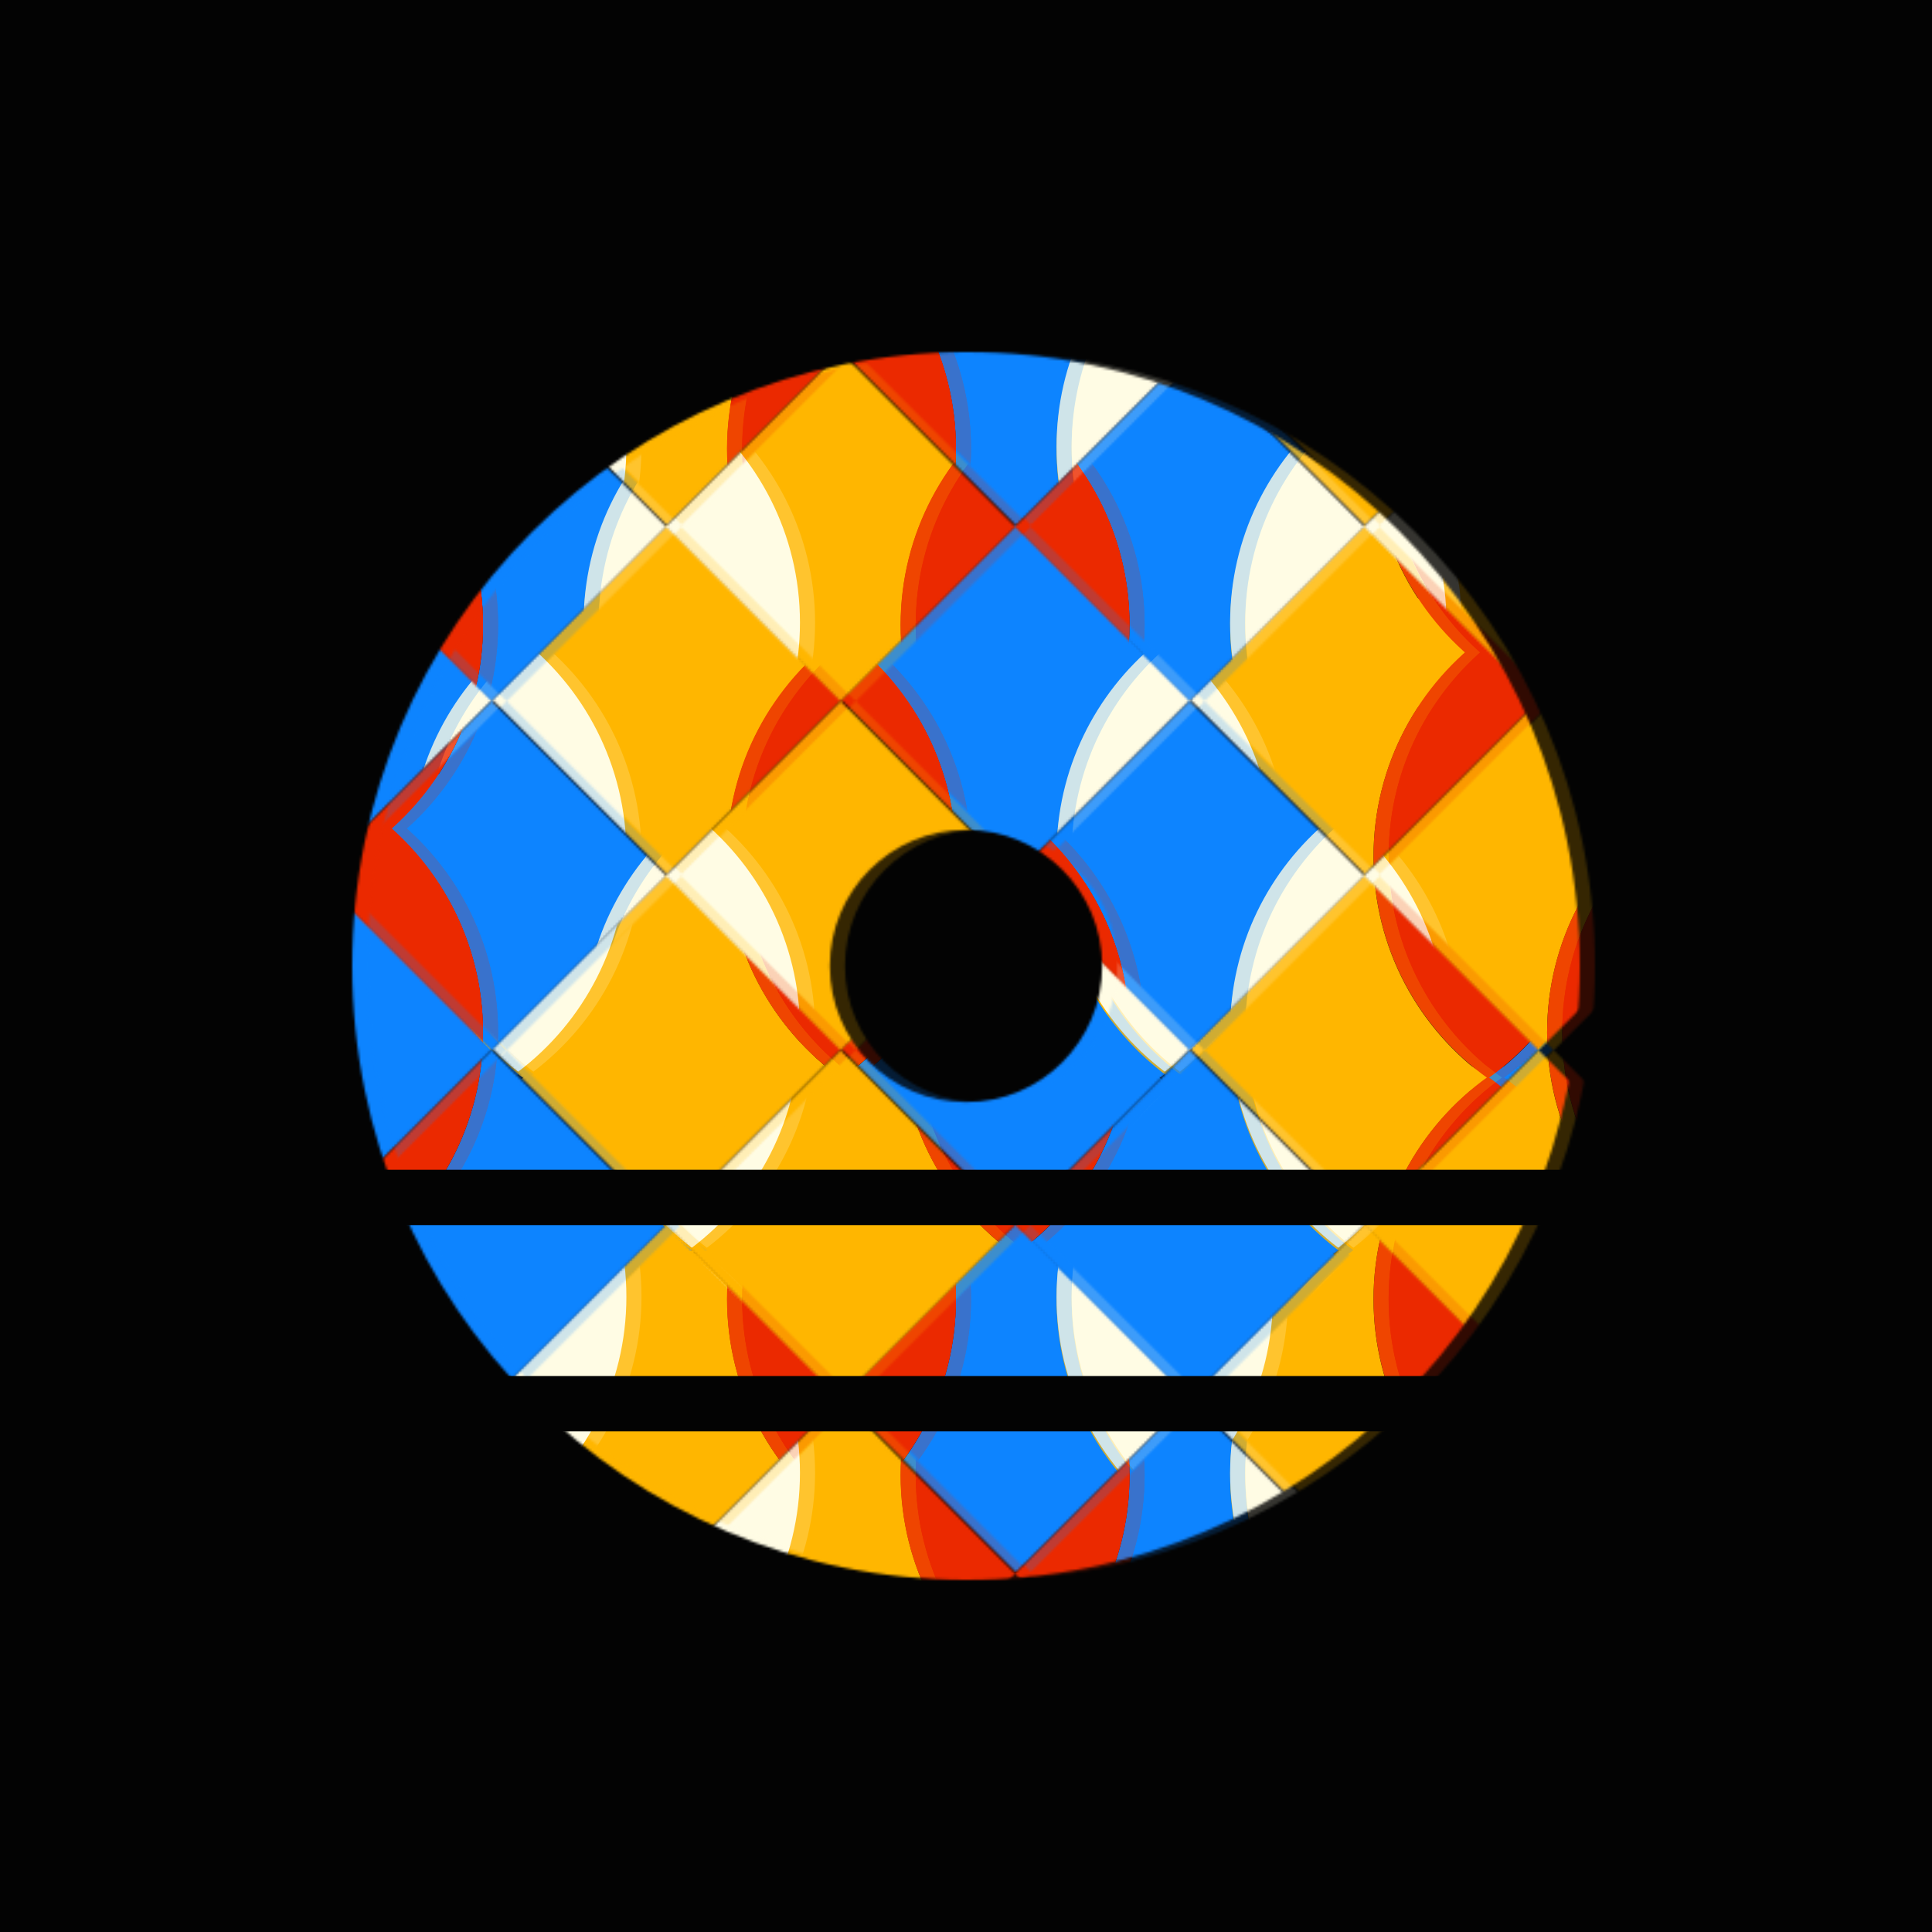<svg width="768" height="768" viewBox="0 0 768 768" fill="none" xmlns="http://www.w3.org/2000/svg">
<rect width="768" height="768" fill="#030303"/>
<mask id="mask0" mask-type="alpha" maskUnits="userSpaceOnUse" x="140" y="140" width="488" height="488">
<path fill-rule="evenodd" clip-rule="evenodd" d="M384 628C518.757 628 628 518.757 628 384C628 249.243 518.757 140 384 140C249.243 140 140 249.243 140 384C140 518.757 249.243 628 384 628ZM384 438.14C413.901 438.14 438.14 413.901 438.14 384C438.14 354.099 413.901 329.86 384 329.86C354.099 329.86 329.86 354.099 329.86 384C329.86 413.901 354.099 438.14 384 438.14Z" fill="#C4C4C4"/>
</mask>
<g mask="url(#mask0)">
<mask id="mask1" mask-type="alpha" maskUnits="userSpaceOnUse" x="57" y="70" width="556" height="555">
<path fill-rule="evenodd" clip-rule="evenodd" d="M126.375 70L57 139.375L126.375 208.75L57 278.125L126.375 347.5L57 416.875L126.375 486.25L57 555.625L126.375 625L195.75 555.625L265.125 625L334.5 555.625L265.125 486.25L334.5 416.875L265.125 347.5L334.5 278.125L265.125 208.75L334.5 139.375L265.125 70L195.75 139.375L265.125 208.75L195.75 278.125L126.375 208.75L195.75 139.375L126.375 70ZM195.75 278.125L265.125 347.5L195.75 416.875L126.375 347.5L195.75 278.125ZM195.75 416.875L265.125 486.25L195.75 555.625L126.375 486.25L195.75 416.875ZM403.875 70L334.5 139.375L403.875 208.75L334.5 278.125L403.875 347.5L334.5 416.875L403.875 486.25L334.5 555.625L403.875 625L473.25 555.625L403.875 486.25L473.25 416.875L403.875 347.5L473.25 278.125L403.875 208.75L473.25 139.375L403.875 70ZM473.25 416.875L542.625 347.5L612 416.875L542.625 486.25L473.25 416.875ZM542.625 486.25L612 555.625L542.625 625L473.25 555.625L542.625 486.25ZM542.625 208.75L612 139.375L542.625 70L473.25 139.375L542.625 208.75ZM542.625 208.75L612 278.125L542.625 347.5L473.25 278.125L542.625 208.75Z" fill="#C4C4C4"/>
</mask>
<g mask="url(#mask1)">
<path fill-rule="evenodd" clip-rule="evenodd" d="M334.5 604.846C362.044 585.169 380 552.932 380 516.5C380 480.068 362.044 447.831 334.5 428.154C352.261 415.466 374.009 408 397.5 408C457.423 408 506 456.577 506 516.5C506 576.423 457.423 625 397.5 625C374.009 625 352.261 617.534 334.5 604.846Z" fill="#0D84FF"/>
<path fill-rule="evenodd" clip-rule="evenodd" d="M334.5 428.846C362.044 409.169 380 376.932 380 340.5C380 304.068 362.044 271.831 334.5 252.154C352.261 239.466 374.009 232 397.5 232C457.423 232 506 280.577 506 340.5C506 400.423 457.423 449 397.5 449C374.009 449 352.261 441.534 334.5 428.846Z" fill="#0D84FF"/>
<path fill-rule="evenodd" clip-rule="evenodd" d="M334.5 266.846C362.044 247.169 380 214.932 380 178.5C380 142.068 362.044 109.831 334.5 90.154C352.261 77.466 374.009 70 397.5 70C457.423 70 506 118.577 506 178.5C506 238.423 457.423 287 397.5 287C374.009 287 352.261 279.534 334.5 266.846Z" fill="#0D84FF"/>
<path fill-rule="evenodd" clip-rule="evenodd" d="M591.5 604.846C619.044 585.169 637 552.932 637 516.5C637 480.068 619.044 447.831 591.5 428.154C609.261 415.466 631.009 408 654.5 408C714.423 408 763 456.577 763 516.5C763 576.423 714.423 625 654.5 625C631.009 625 609.261 617.534 591.5 604.846Z" fill="#0D84FF"/>
<path fill-rule="evenodd" clip-rule="evenodd" d="M591.5 428.846C619.044 409.169 637 376.932 637 340.5C637 304.068 619.044 271.831 591.5 252.154C609.261 239.466 631.009 232 654.5 232C714.423 232 763 280.577 763 340.5C763 400.423 714.423 449 654.5 449C631.009 449 609.261 441.534 591.5 428.846Z" fill="#0D84FF"/>
<path fill-rule="evenodd" clip-rule="evenodd" d="M591.5 266.846C619.044 247.169 637 214.932 637 178.5C637 142.068 619.044 109.831 591.5 90.154C609.261 77.466 631.009 70 654.5 70C714.423 70 763 118.577 763 178.5C763 238.423 714.423 287 654.5 287C631.009 287 609.261 279.534 591.5 266.846Z" fill="#0D84FF"/>
<path fill-rule="evenodd" clip-rule="evenodd" d="M334.5 428.154C306.956 447.831 289 480.068 289 516.5C289 552.932 306.956 585.169 334.5 604.846C316.739 617.534 294.991 625 271.5 625C211.577 625 163 576.423 163 516.5C163 456.577 211.577 408 271.5 408C294.991 408 316.739 415.466 334.5 428.154Z" fill="#FFB600"/>
<path fill-rule="evenodd" clip-rule="evenodd" d="M334.5 252.154C306.956 271.831 289 304.068 289 340.5C289 376.932 306.956 409.169 334.5 428.846C316.739 441.534 294.991 449 271.5 449C211.577 449 163 400.423 163 340.5C163 280.577 211.577 232 271.5 232C294.991 232 316.739 239.466 334.5 252.154Z" fill="#FFB600"/>
<path fill-rule="evenodd" clip-rule="evenodd" d="M334.5 90.154C306.956 109.831 289 142.068 289 178.5C289 214.932 306.956 247.169 334.5 266.846C316.739 279.534 294.991 287 271.5 287C211.577 287 163 238.423 163 178.5C163 118.577 211.577 70 271.5 70C294.991 70 316.739 77.466 334.5 90.154Z" fill="#FFB600"/>
<path fill-rule="evenodd" clip-rule="evenodd" d="M334.5 604.693C362.044 585.016 380 552.778 380 516.346C380 479.915 362.044 447.677 334.5 428C306.956 447.677 289 479.915 289 516.346C289 552.778 306.956 585.016 334.5 604.693Z" fill="#EB2900"/>
<path fill-rule="evenodd" clip-rule="evenodd" d="M334.5 428.693C362.044 409.016 380 376.778 380 340.346C380 303.915 362.044 271.677 334.5 252C306.956 271.677 289 303.915 289 340.346C289 376.778 306.956 409.016 334.5 428.693Z" fill="#EB2900"/>
<path fill-rule="evenodd" clip-rule="evenodd" d="M334.5 266.693C362.044 247.016 380 214.778 380 178.346C380 141.915 362.044 109.677 334.5 90C306.956 109.677 289 141.915 289 178.346C289 214.778 306.956 247.016 334.5 266.693Z" fill="#EB2900"/>
<path fill-rule="evenodd" clip-rule="evenodd" d="M77.5 604.846C105.044 585.169 123 552.932 123 516.5C123 480.068 105.044 447.831 77.5 428.154C95.261 415.466 117.009 408 140.5 408C200.423 408 249 456.577 249 516.5C249 576.423 200.423 625 140.5 625C117.009 625 95.261 617.534 77.5 604.846Z" fill="#0D84FF"/>
<path fill-rule="evenodd" clip-rule="evenodd" d="M77.5 428.846C105.044 409.169 123 376.932 123 340.5C123 304.068 105.044 271.831 77.5 252.154C95.261 239.466 117.009 232 140.5 232C200.423 232 249 280.577 249 340.5C249 400.423 200.423 449 140.5 449C117.009 449 95.261 441.534 77.5 428.846Z" fill="#0D84FF"/>
<path fill-rule="evenodd" clip-rule="evenodd" d="M77.5 266.846C105.044 247.169 123 214.932 123 178.5C123 142.068 105.044 109.831 77.5 90.154C95.261 77.466 117.009 70 140.5 70C200.423 70 249 118.577 249 178.5C249 238.423 200.423 287 140.5 287C117.009 287 95.261 279.534 77.5 266.846Z" fill="#0D84FF"/>
<path fill-rule="evenodd" clip-rule="evenodd" d="M334.5 428.154C306.956 447.831 289 480.068 289 516.5C289 552.932 306.956 585.169 334.5 604.846C316.739 617.534 294.991 625 271.5 625C211.577 625 163 576.423 163 516.5C163 456.577 211.577 408 271.5 408C294.991 408 316.739 415.466 334.5 428.154Z" fill="#FFB600"/>
<path fill-rule="evenodd" clip-rule="evenodd" d="M334.5 252.154C306.956 271.831 289 304.068 289 340.5C289 376.932 306.956 409.169 334.5 428.846C316.739 441.534 294.991 449 271.5 449C211.577 449 163 400.423 163 340.5C163 280.577 211.577 232 271.5 232C294.991 232 316.739 239.466 334.5 252.154Z" fill="#FFB600"/>
<path fill-rule="evenodd" clip-rule="evenodd" d="M334.5 90.154C306.956 109.831 289 142.068 289 178.5C289 214.932 306.956 247.169 334.5 266.846C316.739 279.534 294.991 287 271.5 287C211.577 287 163 238.423 163 178.5C163 118.577 211.577 70 271.5 70C294.991 70 316.739 77.466 334.5 90.154Z" fill="#FFB600"/>
<path fill-rule="evenodd" clip-rule="evenodd" d="M591.5 428.154C563.956 447.831 546 480.068 546 516.5C546 552.932 563.956 585.169 591.5 604.846C573.739 617.534 551.991 625 528.5 625C468.577 625 420 576.423 420 516.5C420 456.577 468.577 408 528.5 408C551.991 408 573.739 415.466 591.5 428.154Z" fill="#FFB600"/>
<path fill-rule="evenodd" clip-rule="evenodd" d="M591.5 252.154C563.956 271.831 546 304.068 546 340.5C546 376.932 563.956 409.169 591.5 428.846C573.739 441.534 551.991 449 528.5 449C468.577 449 420 400.423 420 340.5C420 280.577 468.577 232 528.5 232C551.991 232 573.739 239.466 591.5 252.154Z" fill="#FFB600"/>
<path fill-rule="evenodd" clip-rule="evenodd" d="M591.5 90.154C563.956 109.831 546 142.068 546 178.5C546 214.932 563.956 247.169 591.5 266.846C573.739 279.534 551.991 287 528.5 287C468.577 287 420 238.423 420 178.5C420 118.577 468.577 70 528.5 70C551.991 70 573.739 77.466 591.5 90.154Z" fill="#FFB600"/>
<path fill-rule="evenodd" clip-rule="evenodd" d="M206 429C204.808 429.904 203.636 430.831 202.484 431.782C178.37 451.683 163 481.799 163 515.506C163 550.823 179.874 582.2 206 602.012C232.126 582.2 249 550.823 249 515.506C249 480.189 232.126 448.813 206 429Z" fill="#FFFCE4"/>
<path fill-rule="evenodd" clip-rule="evenodd" d="M206 253C204.808 253.904 203.636 254.831 202.484 255.782C178.37 275.683 163 305.799 163 339.506C163 374.823 179.874 406.2 206 426.012C232.126 406.2 249 374.823 249 339.506C249 304.189 232.126 272.813 206 253Z" fill="#FFFCE4"/>
<path fill-rule="evenodd" clip-rule="evenodd" d="M206 91C204.808 91.904 203.636 92.831 202.484 93.782C178.37 113.683 163 143.799 163 177.506C163 212.823 179.874 244.2 206 264.012C232.126 244.2 249 212.823 249 177.506C249 142.189 232.126 110.813 206 91Z" fill="#FFFCE4"/>
<path fill-rule="evenodd" clip-rule="evenodd" d="M463 429C461.808 429.904 460.636 430.831 459.484 431.782C435.37 451.683 420 481.799 420 515.506C420 550.823 436.874 582.2 463 602.012C489.126 582.2 506 550.823 506 515.506C506 480.189 489.126 448.813 463 429Z" fill="#FFFCE4"/>
<path fill-rule="evenodd" clip-rule="evenodd" d="M463 253C461.808 253.904 460.636 254.831 459.484 255.782C435.37 275.683 420 305.799 420 339.506C420 374.823 436.874 406.2 463 426.012C489.126 406.2 506 374.823 506 339.506C506 304.189 489.126 272.813 463 253Z" fill="#FFFCE4"/>
<path fill-rule="evenodd" clip-rule="evenodd" d="M463 91C461.808 91.904 460.636 92.831 459.484 93.782C435.37 113.683 420 143.799 420 177.506C420 212.823 436.874 244.2 463 264.012C489.126 244.2 506 212.823 506 177.506C506 142.189 489.126 110.813 463 91Z" fill="#FFFCE4"/>
<path fill-rule="evenodd" clip-rule="evenodd" d="M334.5 604.693C362.044 585.016 380 552.778 380 516.346C380 479.915 362.044 447.677 334.5 428C306.956 447.677 289 479.915 289 516.346C289 552.778 306.956 585.016 334.5 604.693Z" fill="#EB2900"/>
<path fill-rule="evenodd" clip-rule="evenodd" d="M334.5 428.693C362.044 409.016 380 376.778 380 340.346C380 303.915 362.044 271.677 334.5 252C306.956 271.677 289 303.915 289 340.346C289 376.778 306.956 409.016 334.5 428.693Z" fill="#EB2900"/>
<path fill-rule="evenodd" clip-rule="evenodd" d="M334.5 266.693C362.044 247.016 380 214.778 380 178.346C380 141.915 362.044 109.677 334.5 90C306.956 109.677 289 141.915 289 178.346C289 214.778 306.956 247.016 334.5 266.693Z" fill="#EB2900"/>
<path fill-rule="evenodd" clip-rule="evenodd" d="M591.5 604.693C619.044 585.016 637 552.778 637 516.346C637 479.915 619.044 447.677 591.5 428C563.956 447.677 546 479.915 546 516.346C546 552.778 563.956 585.016 591.5 604.693Z" fill="#EB2900"/>
<path fill-rule="evenodd" clip-rule="evenodd" d="M591.5 428.693C619.044 409.016 637 376.778 637 340.346C637 303.915 619.044 271.677 591.5 252C563.956 271.677 546 303.915 546 340.346C546 376.778 563.956 409.016 591.5 428.693Z" fill="#EB2900"/>
<path fill-rule="evenodd" clip-rule="evenodd" d="M591.5 266.693C619.044 247.016 637 214.778 637 178.346C637 141.915 619.044 109.677 591.5 90C563.956 109.677 546 141.915 546 178.346C546 214.778 563.956 247.016 591.5 266.693Z" fill="#EB2900"/>
</g>
<mask id="mask2" mask-type="alpha" maskUnits="userSpaceOnUse" x="126" y="140" width="556" height="555">
<path fill-rule="evenodd" clip-rule="evenodd" d="M195.375 140L126 209.375L195.375 278.75L126 348.125L195.375 417.5L126 486.875L195.375 556.25L126 625.625L195.375 695L264.75 625.625L334.125 695L403.5 625.625L334.125 556.25L403.5 486.875L334.125 417.5L403.5 348.125L334.125 278.75L403.5 209.375L334.125 140L264.75 209.375L334.125 278.75L264.75 348.125L195.375 278.75L264.75 209.375L195.375 140ZM264.75 348.125L334.125 417.5L264.75 486.875L195.375 417.5L264.75 348.125ZM264.75 486.875L334.125 556.25L264.75 625.625L195.375 556.25L264.75 486.875ZM472.875 140L403.5 209.375L472.875 278.75L403.5 348.125L472.875 417.5L403.5 486.875L472.875 556.25L403.5 625.625L472.875 695L542.25 625.625L472.875 556.25L542.25 486.875L472.875 417.5L542.25 348.125L472.875 278.75L542.25 209.375L472.875 140ZM542.25 486.875L611.625 417.5L681 486.875L611.625 556.25L542.25 486.875ZM611.625 556.25L681 625.625L611.625 695L542.25 625.625L611.625 556.25ZM611.625 278.75L681 209.375L611.625 140L542.25 209.375L611.625 278.75ZM611.625 278.75L681 348.125L611.625 417.5L542.25 348.125L611.625 278.75Z" fill="#C4C4C4"/>
</mask>
<g mask="url(#mask2)">
<path fill-rule="evenodd" clip-rule="evenodd" d="M403.5 674.846C431.044 655.169 449 622.932 449 586.5C449 550.068 431.044 517.831 403.5 498.154C421.261 485.466 443.009 478 466.5 478C526.423 478 575 526.577 575 586.5C575 646.423 526.423 695 466.5 695C443.009 695 421.261 687.534 403.5 674.846Z" fill="#0D84FF"/>
<path fill-rule="evenodd" clip-rule="evenodd" d="M403.5 498.846C431.044 479.169 449 446.932 449 410.5C449 374.068 431.044 341.831 403.5 322.154C421.261 309.466 443.009 302 466.5 302C526.423 302 575 350.577 575 410.5C575 470.423 526.423 519 466.5 519C443.009 519 421.261 511.534 403.5 498.846Z" fill="#0D84FF"/>
<path fill-rule="evenodd" clip-rule="evenodd" d="M403.5 336.846C431.044 317.169 449 284.932 449 248.5C449 212.068 431.044 179.831 403.5 160.154C421.261 147.466 443.009 140 466.5 140C526.423 140 575 188.577 575 248.5C575 308.423 526.423 357 466.5 357C443.009 357 421.261 349.534 403.5 336.846Z" fill="#0D84FF"/>
<path fill-rule="evenodd" clip-rule="evenodd" d="M403.5 498.154C375.956 517.831 358 550.068 358 586.5C358 622.932 375.956 655.169 403.5 674.846C385.739 687.534 363.991 695 340.5 695C280.577 695 232 646.423 232 586.5C232 526.577 280.577 478 340.5 478C363.991 478 385.739 485.466 403.5 498.154Z" fill="#FFB600"/>
<path fill-rule="evenodd" clip-rule="evenodd" d="M403.5 322.154C375.956 341.831 358 374.068 358 410.5C358 446.932 375.956 479.169 403.5 498.846C385.739 511.534 363.991 519 340.5 519C280.577 519 232 470.423 232 410.5C232 350.577 280.577 302 340.5 302C363.991 302 385.739 309.466 403.5 322.154Z" fill="#FFB600"/>
<path fill-rule="evenodd" clip-rule="evenodd" d="M403.5 160.154C375.956 179.831 358 212.068 358 248.5C358 284.932 375.956 317.169 403.5 336.846C385.739 349.534 363.991 357 340.5 357C280.577 357 232 308.423 232 248.5C232 188.577 280.577 140 340.5 140C363.991 140 385.739 147.466 403.5 160.154Z" fill="#FFB600"/>
<path fill-rule="evenodd" clip-rule="evenodd" d="M403.5 674.693C431.044 655.016 449 622.778 449 586.346C449 549.915 431.044 517.677 403.5 498C375.956 517.677 358 549.915 358 586.346C358 622.778 375.956 655.016 403.5 674.693Z" fill="#EB2900"/>
<path fill-rule="evenodd" clip-rule="evenodd" d="M403.5 498.693C431.044 479.016 449 446.778 449 410.346C449 373.915 431.044 341.677 403.5 322C375.956 341.677 358 373.915 358 410.346C358 446.778 375.956 479.016 403.5 498.693Z" fill="#EB2900"/>
<path fill-rule="evenodd" clip-rule="evenodd" d="M403.5 336.693C431.044 317.016 449 284.778 449 248.346C449 211.915 431.044 179.677 403.5 160C375.956 179.677 358 211.915 358 248.346C358 284.778 375.956 317.016 403.5 336.693Z" fill="#EB2900"/>
<path fill-rule="evenodd" clip-rule="evenodd" d="M146.5 674.846C174.044 655.169 192 622.932 192 586.5C192 550.068 174.044 517.831 146.5 498.154C164.261 485.466 186.009 478 209.5 478C269.423 478 318 526.577 318 586.5C318 646.423 269.423 695 209.5 695C186.009 695 164.261 687.534 146.5 674.846Z" fill="#0D84FF"/>
<path fill-rule="evenodd" clip-rule="evenodd" d="M146.5 498.846C174.044 479.169 192 446.932 192 410.5C192 374.068 174.044 341.831 146.5 322.154C164.261 309.466 186.009 302 209.5 302C269.423 302 318 350.577 318 410.5C318 470.423 269.423 519 209.5 519C186.009 519 164.261 511.534 146.5 498.846Z" fill="#0D84FF"/>
<path fill-rule="evenodd" clip-rule="evenodd" d="M146.5 336.846C174.044 317.169 192 284.932 192 248.5C192 212.068 174.044 179.831 146.5 160.154C164.261 147.466 186.009 140 209.5 140C269.423 140 318 188.577 318 248.5C318 308.423 269.423 357 209.5 357C186.009 357 164.261 349.534 146.5 336.846Z" fill="#0D84FF"/>
<path fill-rule="evenodd" clip-rule="evenodd" d="M146.5 498.154C118.956 517.831 101 550.068 101 586.5C101 622.932 118.956 655.169 146.5 674.846C128.739 687.534 106.991 695 83.5 695C23.577 695 -25 646.423 -25 586.5C-25 526.577 23.577 478 83.5 478C106.991 478 128.739 485.466 146.5 498.154Z" fill="#FFB600"/>
<path fill-rule="evenodd" clip-rule="evenodd" d="M146.5 322.154C118.956 341.831 101 374.068 101 410.5C101 446.932 118.956 479.169 146.5 498.846C128.739 511.534 106.991 519 83.5 519C23.577 519 -25 470.423 -25 410.5C-25 350.577 23.577 302 83.5 302C106.991 302 128.739 309.466 146.5 322.154Z" fill="#FFB600"/>
<path fill-rule="evenodd" clip-rule="evenodd" d="M146.5 160.154C118.956 179.831 101 212.068 101 248.5C101 284.932 118.956 317.169 146.5 336.846C128.739 349.534 106.991 357 83.5 357C23.577 357 -25 308.423 -25 248.5C-25 188.577 23.577 140 83.5 140C106.991 140 128.739 147.466 146.5 160.154Z" fill="#FFB600"/>
<path fill-rule="evenodd" clip-rule="evenodd" d="M146.5 674.693C174.044 655.016 192 622.778 192 586.346C192 549.915 174.044 517.677 146.5 498C118.956 517.677 101 549.915 101 586.346C101 622.778 118.956 655.016 146.5 674.693Z" fill="#EB2900"/>
<path fill-rule="evenodd" clip-rule="evenodd" d="M146.5 498.693C174.044 479.016 192 446.778 192 410.346C192 373.915 174.044 341.677 146.5 322C118.956 341.677 101 373.915 101 410.346C101 446.778 118.956 479.016 146.5 498.693Z" fill="#EB2900"/>
<path fill-rule="evenodd" clip-rule="evenodd" d="M146.5 336.693C174.044 317.016 192 284.778 192 248.346C192 211.915 174.044 179.677 146.5 160C118.956 179.677 101 211.915 101 248.346C101 284.778 118.956 317.016 146.5 336.693Z" fill="#EB2900"/>
<path fill-rule="evenodd" clip-rule="evenodd" d="M146.5 498.154C118.956 517.831 101 550.068 101 586.5C101 622.932 118.956 655.169 146.5 674.846C128.739 687.534 106.991 695 83.5 695C23.577 695 -25 646.423 -25 586.5C-25 526.577 23.577 478 83.5 478C106.991 478 128.739 485.466 146.5 498.154Z" fill="#FFB600"/>
<path fill-rule="evenodd" clip-rule="evenodd" d="M146.5 322.154C118.956 341.831 101 374.068 101 410.5C101 446.932 118.956 479.169 146.5 498.846C128.739 511.534 106.991 519 83.5 519C23.577 519 -25 470.423 -25 410.5C-25 350.577 23.577 302 83.5 302C106.991 302 128.739 309.466 146.5 322.154Z" fill="#FFB600"/>
<path fill-rule="evenodd" clip-rule="evenodd" d="M146.5 160.154C118.956 179.831 101 212.068 101 248.5C101 284.932 118.956 317.169 146.5 336.846C128.739 349.534 106.991 357 83.5 357C23.577 357 -25 308.423 -25 248.5C-25 188.577 23.577 140 83.5 140C106.991 140 128.739 147.466 146.5 160.154Z" fill="#FFB600"/>
<path fill-rule="evenodd" clip-rule="evenodd" d="M146.5 674.693C174.044 655.016 192 622.778 192 586.346C192 549.915 174.044 517.677 146.5 498C118.956 517.677 101 549.915 101 586.346C101 622.778 118.956 655.016 146.5 674.693Z" fill="#EB2900"/>
<path fill-rule="evenodd" clip-rule="evenodd" d="M146.5 498.693C174.044 479.016 192 446.778 192 410.346C192 373.915 174.044 341.677 146.5 322C118.956 341.677 101 373.915 101 410.346C101 446.778 118.956 479.016 146.5 498.693Z" fill="#EB2900"/>
<path fill-rule="evenodd" clip-rule="evenodd" d="M146.5 336.693C174.044 317.016 192 284.778 192 248.346C192 211.915 174.044 179.677 146.5 160C118.956 179.677 101 211.915 101 248.346C101 284.778 118.956 317.016 146.5 336.693Z" fill="#EB2900"/>
<path fill-rule="evenodd" clip-rule="evenodd" d="M403.5 498.154C375.956 517.831 358 550.068 358 586.5C358 622.932 375.956 655.169 403.5 674.846C385.739 687.534 363.991 695 340.5 695C280.577 695 232 646.423 232 586.5C232 526.577 280.577 478 340.5 478C363.991 478 385.739 485.466 403.5 498.154Z" fill="#FFB600"/>
<path fill-rule="evenodd" clip-rule="evenodd" d="M403.5 322.154C375.956 341.831 358 374.068 358 410.5C358 446.932 375.956 479.169 403.5 498.846C385.739 511.534 363.991 519 340.5 519C280.577 519 232 470.423 232 410.5C232 350.577 280.577 302 340.5 302C363.991 302 385.739 309.466 403.5 322.154Z" fill="#FFB600"/>
<path fill-rule="evenodd" clip-rule="evenodd" d="M403.5 160.154C375.956 179.831 358 212.068 358 248.5C358 284.932 375.956 317.169 403.5 336.846C385.739 349.534 363.991 357 340.5 357C280.577 357 232 308.423 232 248.5C232 188.577 280.577 140 340.5 140C363.991 140 385.739 147.466 403.5 160.154Z" fill="#FFB600"/>
<path fill-rule="evenodd" clip-rule="evenodd" d="M660.5 498.154C632.956 517.831 615 550.068 615 586.5C615 622.932 632.956 655.169 660.5 674.846C642.739 687.534 620.991 695 597.5 695C537.577 695 489 646.423 489 586.5C489 526.577 537.577 478 597.5 478C620.991 478 642.739 485.466 660.5 498.154Z" fill="#FFB600"/>
<path fill-rule="evenodd" clip-rule="evenodd" d="M660.5 322.154C632.956 341.831 615 374.068 615 410.5C615 446.932 632.956 479.169 660.5 498.846C642.739 511.534 620.991 519 597.5 519C537.577 519 489 470.423 489 410.5C489 350.577 537.577 302 597.5 302C620.991 302 642.739 309.466 660.5 322.154Z" fill="#FFB600"/>
<path fill-rule="evenodd" clip-rule="evenodd" d="M660.5 160.154C632.956 179.831 615 212.068 615 248.5C615 284.932 632.956 317.169 660.5 336.846C642.739 349.534 620.991 357 597.5 357C537.577 357 489 308.423 489 248.5C489 188.577 537.577 140 597.5 140C620.991 140 642.739 147.466 660.5 160.154Z" fill="#FFB600"/>
<path fill-rule="evenodd" clip-rule="evenodd" d="M275 499C273.808 499.904 272.636 500.831 271.484 501.782C247.37 521.683 232 551.799 232 585.506C232 620.823 248.874 652.2 275 672.012C301.126 652.2 318 620.823 318 585.506C318 550.189 301.126 518.813 275 499Z" fill="#FFFCE4"/>
<path fill-rule="evenodd" clip-rule="evenodd" d="M275 323C273.808 323.904 272.636 324.831 271.484 325.782C247.37 345.683 232 375.799 232 409.506C232 444.823 248.874 476.2 275 496.012C301.126 476.2 318 444.823 318 409.506C318 374.189 301.126 342.813 275 323Z" fill="#FFFCE4"/>
<path fill-rule="evenodd" clip-rule="evenodd" d="M275 161C273.808 161.904 272.636 162.831 271.484 163.782C247.37 183.683 232 213.799 232 247.506C232 282.823 248.874 314.2 275 334.012C301.126 314.2 318 282.823 318 247.506C318 212.189 301.126 180.813 275 161Z" fill="#FFFCE4"/>
<path fill-rule="evenodd" clip-rule="evenodd" d="M532 499C530.808 499.904 529.636 500.831 528.484 501.782C504.37 521.683 489 551.799 489 585.506C489 620.823 505.874 652.2 532 672.012C558.126 652.2 575 620.823 575 585.506C575 550.189 558.126 518.813 532 499Z" fill="#FFFCE4"/>
<path fill-rule="evenodd" clip-rule="evenodd" d="M532 323C530.808 323.904 529.636 324.831 528.484 325.782C504.37 345.683 489 375.799 489 409.506C489 444.823 505.874 476.2 532 496.012C558.126 476.2 575 444.823 575 409.506C575 374.189 558.126 342.813 532 323Z" fill="#FFFCE4"/>
<path fill-rule="evenodd" clip-rule="evenodd" d="M532 161C530.808 161.904 529.636 162.831 528.484 163.782C504.37 183.683 489 213.799 489 247.506C489 282.823 505.874 314.2 532 334.012C558.126 314.2 575 282.823 575 247.506C575 212.189 558.126 180.813 532 161Z" fill="#FFFCE4"/>
<path fill-rule="evenodd" clip-rule="evenodd" d="M403.5 674.693C431.044 655.016 449 622.778 449 586.346C449 549.915 431.044 517.677 403.5 498C375.956 517.677 358 549.915 358 586.346C358 622.778 375.956 655.016 403.5 674.693Z" fill="#EB2900"/>
<path fill-rule="evenodd" clip-rule="evenodd" d="M403.5 498.693C431.044 479.016 449 446.778 449 410.346C449 373.915 431.044 341.677 403.5 322C375.956 341.677 358 373.915 358 410.346C358 446.778 375.956 479.016 403.5 498.693Z" fill="#EB2900"/>
<path fill-rule="evenodd" clip-rule="evenodd" d="M403.5 336.693C431.044 317.016 449 284.778 449 248.346C449 211.915 431.044 179.677 403.5 160C375.956 179.677 358 211.915 358 248.346C358 284.778 375.956 317.016 403.5 336.693Z" fill="#EB2900"/>
<path fill-rule="evenodd" clip-rule="evenodd" d="M660.5 674.693C688.044 655.016 706 622.778 706 586.346C706 549.915 688.044 517.677 660.5 498C632.956 517.677 615 549.915 615 586.346C615 622.778 632.956 655.016 660.5 674.693Z" fill="#EB2900"/>
<path fill-rule="evenodd" clip-rule="evenodd" d="M660.5 498.693C688.044 479.016 706 446.778 706 410.346C706 373.915 688.044 341.677 660.5 322C632.956 341.677 615 373.915 615 410.346C615 446.778 632.956 479.016 660.5 498.693Z" fill="#EB2900"/>
<path fill-rule="evenodd" clip-rule="evenodd" d="M660.5 336.693C688.044 317.016 706 284.778 706 248.346C706 211.915 688.044 179.677 660.5 160C632.956 179.677 615 211.915 615 248.346C615 284.778 632.956 317.016 660.5 336.693Z" fill="#EB2900"/>
</g>
</g>
<g opacity="0.2">
<mask id="mask3" mask-type="alpha" maskUnits="userSpaceOnUse" x="146" y="140" width="488" height="488">
<path fill-rule="evenodd" clip-rule="evenodd" d="M390 628C524.757 628 634 518.757 634 384C634 249.243 524.757 140 390 140C255.243 140 146 249.243 146 384C146 518.757 255.243 628 390 628ZM390 438.14C419.901 438.14 444.14 413.901 444.14 384C444.14 354.099 419.901 329.86 390 329.86C360.099 329.86 335.86 354.099 335.86 384C335.86 413.901 360.099 438.14 390 438.14Z" fill="#C4C4C4"/>
</mask>
<g mask="url(#mask3)">
<mask id="mask4" mask-type="alpha" maskUnits="userSpaceOnUse" x="63" y="70" width="556" height="555">
<path fill-rule="evenodd" clip-rule="evenodd" d="M132.375 70L63 139.375L132.375 208.75L63 278.125L132.375 347.5L63 416.875L132.375 486.25L63 555.625L132.375 625L201.75 555.625L271.125 625L340.5 555.625L271.125 486.25L340.5 416.875L271.125 347.5L340.5 278.125L271.125 208.75L340.5 139.375L271.125 70L201.75 139.375L271.125 208.75L201.75 278.125L132.375 208.75L201.75 139.375L132.375 70ZM201.75 278.125L271.125 347.5L201.75 416.875L132.375 347.5L201.75 278.125ZM201.75 416.875L271.125 486.25L201.75 555.625L132.375 486.25L201.75 416.875ZM409.875 70L340.5 139.375L409.875 208.75L340.5 278.125L409.875 347.5L340.5 416.875L409.875 486.25L340.5 555.625L409.875 625L479.25 555.625L409.875 486.25L479.25 416.875L409.875 347.5L479.25 278.125L409.875 208.75L479.25 139.375L409.875 70ZM479.25 416.875L548.625 347.5L618 416.875L548.625 486.25L479.25 416.875ZM548.625 486.25L618 555.625L548.625 625L479.25 555.625L548.625 486.25ZM548.625 208.75L618 139.375L548.625 70L479.25 139.375L548.625 208.75ZM548.625 208.75L618 278.125L548.625 347.5L479.25 278.125L548.625 208.75Z" fill="#C4C4C4"/>
</mask>
<g mask="url(#mask4)">
<path fill-rule="evenodd" clip-rule="evenodd" d="M340.5 604.846C368.044 585.169 386 552.932 386 516.5C386 480.068 368.044 447.831 340.5 428.154C358.261 415.466 380.009 408 403.5 408C463.423 408 512 456.577 512 516.5C512 576.423 463.423 625 403.5 625C380.009 625 358.261 617.534 340.5 604.846Z" fill="#0D84FF"/>
<path fill-rule="evenodd" clip-rule="evenodd" d="M340.5 428.846C368.044 409.169 386 376.932 386 340.5C386 304.068 368.044 271.831 340.5 252.154C358.261 239.466 380.009 232 403.5 232C463.423 232 512 280.577 512 340.5C512 400.423 463.423 449 403.5 449C380.009 449 358.261 441.534 340.5 428.846Z" fill="#0D84FF"/>
<path fill-rule="evenodd" clip-rule="evenodd" d="M340.5 266.846C368.044 247.169 386 214.932 386 178.5C386 142.068 368.044 109.831 340.5 90.154C358.261 77.466 380.009 70 403.5 70C463.423 70 512 118.577 512 178.5C512 238.423 463.423 287 403.5 287C380.009 287 358.261 279.534 340.5 266.846Z" fill="#0D84FF"/>
<path fill-rule="evenodd" clip-rule="evenodd" d="M597.5 604.846C625.044 585.169 643 552.932 643 516.5C643 480.068 625.044 447.831 597.5 428.154C615.261 415.466 637.009 408 660.5 408C720.423 408 769 456.577 769 516.5C769 576.423 720.423 625 660.5 625C637.009 625 615.261 617.534 597.5 604.846Z" fill="#0D84FF"/>
<path fill-rule="evenodd" clip-rule="evenodd" d="M597.5 428.846C625.044 409.169 643 376.932 643 340.5C643 304.068 625.044 271.831 597.5 252.154C615.261 239.466 637.009 232 660.5 232C720.423 232 769 280.577 769 340.5C769 400.423 720.423 449 660.5 449C637.009 449 615.261 441.534 597.5 428.846Z" fill="#0D84FF"/>
<path fill-rule="evenodd" clip-rule="evenodd" d="M597.5 266.846C625.044 247.169 643 214.932 643 178.5C643 142.068 625.044 109.831 597.5 90.154C615.261 77.466 637.009 70 660.5 70C720.423 70 769 118.577 769 178.5C769 238.423 720.423 287 660.5 287C637.009 287 615.261 279.534 597.5 266.846Z" fill="#0D84FF"/>
<path fill-rule="evenodd" clip-rule="evenodd" d="M340.5 428.154C312.956 447.831 295 480.068 295 516.5C295 552.932 312.956 585.169 340.5 604.846C322.739 617.534 300.991 625 277.5 625C217.577 625 169 576.423 169 516.5C169 456.577 217.577 408 277.5 408C300.991 408 322.739 415.466 340.5 428.154Z" fill="#FFB600"/>
<path fill-rule="evenodd" clip-rule="evenodd" d="M340.5 252.154C312.956 271.831 295 304.068 295 340.5C295 376.932 312.956 409.169 340.5 428.846C322.739 441.534 300.991 449 277.5 449C217.577 449 169 400.423 169 340.5C169 280.577 217.577 232 277.5 232C300.991 232 322.739 239.466 340.5 252.154Z" fill="#FFB600"/>
<path fill-rule="evenodd" clip-rule="evenodd" d="M340.5 90.154C312.956 109.831 295 142.068 295 178.5C295 214.932 312.956 247.169 340.5 266.846C322.739 279.534 300.991 287 277.5 287C217.577 287 169 238.423 169 178.5C169 118.577 217.577 70 277.5 70C300.991 70 322.739 77.466 340.5 90.154Z" fill="#FFB600"/>
<path fill-rule="evenodd" clip-rule="evenodd" d="M340.5 604.693C368.044 585.016 386 552.778 386 516.346C386 479.915 368.044 447.677 340.5 428C312.956 447.677 295 479.915 295 516.346C295 552.778 312.956 585.016 340.5 604.693Z" fill="#EB2900"/>
<path fill-rule="evenodd" clip-rule="evenodd" d="M340.5 428.693C368.044 409.016 386 376.778 386 340.346C386 303.915 368.044 271.677 340.5 252C312.956 271.677 295 303.915 295 340.346C295 376.778 312.956 409.016 340.5 428.693Z" fill="#EB2900"/>
<path fill-rule="evenodd" clip-rule="evenodd" d="M340.5 266.693C368.044 247.016 386 214.778 386 178.346C386 141.915 368.044 109.677 340.5 90C312.956 109.677 295 141.915 295 178.346C295 214.778 312.956 247.016 340.5 266.693Z" fill="#EB2900"/>
<path fill-rule="evenodd" clip-rule="evenodd" d="M83.5 604.846C111.044 585.169 129 552.932 129 516.5C129 480.068 111.044 447.831 83.5 428.154C101.261 415.466 123.009 408 146.5 408C206.423 408 255 456.577 255 516.5C255 576.423 206.423 625 146.5 625C123.009 625 101.261 617.534 83.5 604.846Z" fill="#0D84FF"/>
<path fill-rule="evenodd" clip-rule="evenodd" d="M83.5 428.846C111.044 409.169 129 376.932 129 340.5C129 304.068 111.044 271.831 83.5 252.154C101.261 239.466 123.009 232 146.5 232C206.423 232 255 280.577 255 340.5C255 400.423 206.423 449 146.5 449C123.009 449 101.261 441.534 83.5 428.846Z" fill="#0D84FF"/>
<path fill-rule="evenodd" clip-rule="evenodd" d="M83.5 266.846C111.044 247.169 129 214.932 129 178.5C129 142.068 111.044 109.831 83.5 90.154C101.261 77.466 123.009 70 146.5 70C206.423 70 255 118.577 255 178.5C255 238.423 206.423 287 146.5 287C123.009 287 101.261 279.534 83.5 266.846Z" fill="#0D84FF"/>
<path fill-rule="evenodd" clip-rule="evenodd" d="M340.5 428.154C312.956 447.831 295 480.068 295 516.5C295 552.932 312.956 585.169 340.5 604.846C322.739 617.534 300.991 625 277.5 625C217.577 625 169 576.423 169 516.5C169 456.577 217.577 408 277.5 408C300.991 408 322.739 415.466 340.5 428.154Z" fill="#FFB600"/>
<path fill-rule="evenodd" clip-rule="evenodd" d="M340.5 252.154C312.956 271.831 295 304.068 295 340.5C295 376.932 312.956 409.169 340.5 428.846C322.739 441.534 300.991 449 277.5 449C217.577 449 169 400.423 169 340.5C169 280.577 217.577 232 277.5 232C300.991 232 322.739 239.466 340.5 252.154Z" fill="#FFB600"/>
<path fill-rule="evenodd" clip-rule="evenodd" d="M340.5 90.154C312.956 109.831 295 142.068 295 178.5C295 214.932 312.956 247.169 340.5 266.846C322.739 279.534 300.991 287 277.5 287C217.577 287 169 238.423 169 178.5C169 118.577 217.577 70 277.5 70C300.991 70 322.739 77.466 340.5 90.154Z" fill="#FFB600"/>
<path fill-rule="evenodd" clip-rule="evenodd" d="M597.5 428.154C569.956 447.831 552 480.068 552 516.5C552 552.932 569.956 585.169 597.5 604.846C579.739 617.534 557.991 625 534.5 625C474.577 625 426 576.423 426 516.5C426 456.577 474.577 408 534.5 408C557.991 408 579.739 415.466 597.5 428.154Z" fill="#FFB600"/>
<path fill-rule="evenodd" clip-rule="evenodd" d="M597.5 252.154C569.956 271.831 552 304.068 552 340.5C552 376.932 569.956 409.169 597.5 428.846C579.739 441.534 557.991 449 534.5 449C474.577 449 426 400.423 426 340.5C426 280.577 474.577 232 534.5 232C557.991 232 579.739 239.466 597.5 252.154Z" fill="#FFB600"/>
<path fill-rule="evenodd" clip-rule="evenodd" d="M597.5 90.154C569.956 109.831 552 142.068 552 178.5C552 214.932 569.956 247.169 597.5 266.846C579.739 279.534 557.991 287 534.5 287C474.577 287 426 238.423 426 178.5C426 118.577 474.577 70 534.5 70C557.991 70 579.739 77.466 597.5 90.154Z" fill="#FFB600"/>
<path fill-rule="evenodd" clip-rule="evenodd" d="M212 429C210.808 429.904 209.636 430.831 208.484 431.782C184.37 451.683 169 481.799 169 515.506C169 550.823 185.874 582.2 212 602.012C238.126 582.2 255 550.823 255 515.506C255 480.189 238.126 448.813 212 429Z" fill="#FFFCE4"/>
<path fill-rule="evenodd" clip-rule="evenodd" d="M212 253C210.808 253.904 209.636 254.831 208.484 255.782C184.37 275.683 169 305.799 169 339.506C169 374.823 185.874 406.2 212 426.012C238.126 406.2 255 374.823 255 339.506C255 304.189 238.126 272.813 212 253Z" fill="#FFFCE4"/>
<path fill-rule="evenodd" clip-rule="evenodd" d="M212 91C210.808 91.904 209.636 92.831 208.484 93.782C184.37 113.683 169 143.799 169 177.506C169 212.823 185.874 244.2 212 264.012C238.126 244.2 255 212.823 255 177.506C255 142.189 238.126 110.813 212 91Z" fill="#FFFCE4"/>
<path fill-rule="evenodd" clip-rule="evenodd" d="M469 429C467.808 429.904 466.636 430.831 465.484 431.782C441.37 451.683 426 481.799 426 515.506C426 550.823 442.874 582.2 469 602.012C495.126 582.2 512 550.823 512 515.506C512 480.189 495.126 448.813 469 429Z" fill="#FFFCE4"/>
<path fill-rule="evenodd" clip-rule="evenodd" d="M469 253C467.808 253.904 466.636 254.831 465.484 255.782C441.37 275.683 426 305.799 426 339.506C426 374.823 442.874 406.2 469 426.012C495.126 406.2 512 374.823 512 339.506C512 304.189 495.126 272.813 469 253Z" fill="#FFFCE4"/>
<path fill-rule="evenodd" clip-rule="evenodd" d="M469 91C467.808 91.904 466.636 92.831 465.484 93.782C441.37 113.683 426 143.799 426 177.506C426 212.823 442.874 244.2 469 264.012C495.126 244.2 512 212.823 512 177.506C512 142.189 495.126 110.813 469 91Z" fill="#FFFCE4"/>
<path fill-rule="evenodd" clip-rule="evenodd" d="M340.5 604.693C368.044 585.016 386 552.778 386 516.346C386 479.915 368.044 447.677 340.5 428C312.956 447.677 295 479.915 295 516.346C295 552.778 312.956 585.016 340.5 604.693Z" fill="#EB2900"/>
<path fill-rule="evenodd" clip-rule="evenodd" d="M340.5 428.693C368.044 409.016 386 376.778 386 340.346C386 303.915 368.044 271.677 340.5 252C312.956 271.677 295 303.915 295 340.346C295 376.778 312.956 409.016 340.5 428.693Z" fill="#EB2900"/>
<path fill-rule="evenodd" clip-rule="evenodd" d="M340.5 266.693C368.044 247.016 386 214.778 386 178.346C386 141.915 368.044 109.677 340.5 90C312.956 109.677 295 141.915 295 178.346C295 214.778 312.956 247.016 340.5 266.693Z" fill="#EB2900"/>
<path fill-rule="evenodd" clip-rule="evenodd" d="M597.5 604.693C625.044 585.016 643 552.778 643 516.346C643 479.915 625.044 447.677 597.5 428C569.956 447.677 552 479.915 552 516.346C552 552.778 569.956 585.016 597.5 604.693Z" fill="#EB2900"/>
<path fill-rule="evenodd" clip-rule="evenodd" d="M597.5 428.693C625.044 409.016 643 376.778 643 340.346C643 303.915 625.044 271.677 597.5 252C569.956 271.677 552 303.915 552 340.346C552 376.778 569.956 409.016 597.5 428.693Z" fill="#EB2900"/>
<path fill-rule="evenodd" clip-rule="evenodd" d="M597.5 266.693C625.044 247.016 643 214.778 643 178.346C643 141.915 625.044 109.677 597.5 90C569.956 109.677 552 141.915 552 178.346C552 214.778 569.956 247.016 597.5 266.693Z" fill="#EB2900"/>
</g>
<mask id="mask5" mask-type="alpha" maskUnits="userSpaceOnUse" x="132" y="140" width="556" height="555">
<path fill-rule="evenodd" clip-rule="evenodd" d="M201.375 140L132 209.375L201.375 278.75L132 348.125L201.375 417.5L132 486.875L201.375 556.25L132 625.625L201.375 695L270.75 625.625L340.125 695L409.5 625.625L340.125 556.25L409.5 486.875L340.125 417.5L409.5 348.125L340.125 278.75L409.5 209.375L340.125 140L270.75 209.375L340.125 278.75L270.75 348.125L201.375 278.75L270.75 209.375L201.375 140ZM270.75 348.125L340.125 417.5L270.75 486.875L201.375 417.5L270.75 348.125ZM270.75 486.875L340.125 556.25L270.75 625.625L201.375 556.25L270.75 486.875ZM478.875 140L409.5 209.375L478.875 278.75L409.5 348.125L478.875 417.5L409.5 486.875L478.875 556.25L409.5 625.625L478.875 695L548.25 625.625L478.875 556.25L548.25 486.875L478.875 417.5L548.25 348.125L478.875 278.75L548.25 209.375L478.875 140ZM548.25 486.875L617.625 417.5L687 486.875L617.625 556.25L548.25 486.875ZM617.625 556.25L687 625.625L617.625 695L548.25 625.625L617.625 556.25ZM617.625 278.75L687 209.375L617.625 140L548.25 209.375L617.625 278.75ZM617.625 278.75L687 348.125L617.625 417.5L548.25 348.125L617.625 278.75Z" fill="#C4C4C4"/>
</mask>
<g mask="url(#mask5)">
<path fill-rule="evenodd" clip-rule="evenodd" d="M409.5 674.846C437.044 655.169 455 622.932 455 586.5C455 550.068 437.044 517.831 409.5 498.154C427.261 485.466 449.009 478 472.5 478C532.423 478 581 526.577 581 586.5C581 646.423 532.423 695 472.5 695C449.009 695 427.261 687.534 409.5 674.846Z" fill="#0D84FF"/>
<path fill-rule="evenodd" clip-rule="evenodd" d="M409.5 498.846C437.044 479.169 455 446.932 455 410.5C455 374.068 437.044 341.831 409.5 322.154C427.261 309.466 449.009 302 472.5 302C532.423 302 581 350.577 581 410.5C581 470.423 532.423 519 472.5 519C449.009 519 427.261 511.534 409.5 498.846Z" fill="#0D84FF"/>
<path fill-rule="evenodd" clip-rule="evenodd" d="M409.5 336.846C437.044 317.169 455 284.932 455 248.5C455 212.068 437.044 179.831 409.5 160.154C427.261 147.466 449.009 140 472.5 140C532.423 140 581 188.577 581 248.5C581 308.423 532.423 357 472.5 357C449.009 357 427.261 349.534 409.5 336.846Z" fill="#0D84FF"/>
<path fill-rule="evenodd" clip-rule="evenodd" d="M409.5 498.154C381.956 517.831 364 550.068 364 586.5C364 622.932 381.956 655.169 409.5 674.846C391.739 687.534 369.991 695 346.5 695C286.577 695 238 646.423 238 586.5C238 526.577 286.577 478 346.5 478C369.991 478 391.739 485.466 409.5 498.154Z" fill="#FFB600"/>
<path fill-rule="evenodd" clip-rule="evenodd" d="M409.5 322.154C381.956 341.831 364 374.068 364 410.5C364 446.932 381.956 479.169 409.5 498.846C391.739 511.534 369.991 519 346.5 519C286.577 519 238 470.423 238 410.5C238 350.577 286.577 302 346.5 302C369.991 302 391.739 309.466 409.5 322.154Z" fill="#FFB600"/>
<path fill-rule="evenodd" clip-rule="evenodd" d="M409.5 160.154C381.956 179.831 364 212.068 364 248.5C364 284.932 381.956 317.169 409.5 336.846C391.739 349.534 369.991 357 346.5 357C286.577 357 238 308.423 238 248.5C238 188.577 286.577 140 346.5 140C369.991 140 391.739 147.466 409.5 160.154Z" fill="#FFB600"/>
<path fill-rule="evenodd" clip-rule="evenodd" d="M409.5 674.693C437.044 655.016 455 622.778 455 586.346C455 549.915 437.044 517.677 409.5 498C381.956 517.677 364 549.915 364 586.346C364 622.778 381.956 655.016 409.5 674.693Z" fill="#EB2900"/>
<path fill-rule="evenodd" clip-rule="evenodd" d="M409.5 498.693C437.044 479.016 455 446.778 455 410.346C455 373.915 437.044 341.677 409.5 322C381.956 341.677 364 373.915 364 410.346C364 446.778 381.956 479.016 409.5 498.693Z" fill="#EB2900"/>
<path fill-rule="evenodd" clip-rule="evenodd" d="M409.5 336.693C437.044 317.016 455 284.778 455 248.346C455 211.915 437.044 179.677 409.5 160C381.956 179.677 364 211.915 364 248.346C364 284.778 381.956 317.016 409.5 336.693Z" fill="#EB2900"/>
<path fill-rule="evenodd" clip-rule="evenodd" d="M152.5 674.846C180.044 655.169 198 622.932 198 586.5C198 550.068 180.044 517.831 152.5 498.154C170.261 485.466 192.009 478 215.5 478C275.423 478 324 526.577 324 586.5C324 646.423 275.423 695 215.5 695C192.009 695 170.261 687.534 152.5 674.846Z" fill="#0D84FF"/>
<path fill-rule="evenodd" clip-rule="evenodd" d="M152.5 498.846C180.044 479.169 198 446.932 198 410.5C198 374.068 180.044 341.831 152.5 322.154C170.261 309.466 192.009 302 215.5 302C275.423 302 324 350.577 324 410.5C324 470.423 275.423 519 215.5 519C192.009 519 170.261 511.534 152.5 498.846Z" fill="#0D84FF"/>
<path fill-rule="evenodd" clip-rule="evenodd" d="M152.5 336.846C180.044 317.169 198 284.932 198 248.5C198 212.068 180.044 179.831 152.5 160.154C170.261 147.466 192.009 140 215.5 140C275.423 140 324 188.577 324 248.5C324 308.423 275.423 357 215.5 357C192.009 357 170.261 349.534 152.5 336.846Z" fill="#0D84FF"/>
<path fill-rule="evenodd" clip-rule="evenodd" d="M152.5 498.154C124.956 517.831 107 550.068 107 586.5C107 622.932 124.956 655.169 152.5 674.846C134.739 687.534 112.991 695 89.5 695C29.577 695 -19 646.423 -19 586.5C-19 526.577 29.577 478 89.5 478C112.991 478 134.739 485.466 152.5 498.154Z" fill="#FFB600"/>
<path fill-rule="evenodd" clip-rule="evenodd" d="M152.5 322.154C124.956 341.831 107 374.068 107 410.5C107 446.932 124.956 479.169 152.5 498.846C134.739 511.534 112.991 519 89.5 519C29.577 519 -19 470.423 -19 410.5C-19 350.577 29.577 302 89.5 302C112.991 302 134.739 309.466 152.5 322.154Z" fill="#FFB600"/>
<path fill-rule="evenodd" clip-rule="evenodd" d="M152.5 160.154C124.956 179.831 107 212.068 107 248.5C107 284.932 124.956 317.169 152.5 336.846C134.739 349.534 112.991 357 89.5 357C29.577 357 -19 308.423 -19 248.5C-19 188.577 29.577 140 89.5 140C112.991 140 134.739 147.466 152.5 160.154Z" fill="#FFB600"/>
<path fill-rule="evenodd" clip-rule="evenodd" d="M152.5 674.693C180.044 655.016 198 622.778 198 586.346C198 549.915 180.044 517.677 152.5 498C124.956 517.677 107 549.915 107 586.346C107 622.778 124.956 655.016 152.5 674.693Z" fill="#EB2900"/>
<path fill-rule="evenodd" clip-rule="evenodd" d="M152.5 498.693C180.044 479.016 198 446.778 198 410.346C198 373.915 180.044 341.677 152.5 322C124.956 341.677 107 373.915 107 410.346C107 446.778 124.956 479.016 152.5 498.693Z" fill="#EB2900"/>
<path fill-rule="evenodd" clip-rule="evenodd" d="M152.5 336.693C180.044 317.016 198 284.778 198 248.346C198 211.915 180.044 179.677 152.5 160C124.956 179.677 107 211.915 107 248.346C107 284.778 124.956 317.016 152.5 336.693Z" fill="#EB2900"/>
<path fill-rule="evenodd" clip-rule="evenodd" d="M152.5 498.154C124.956 517.831 107 550.068 107 586.5C107 622.932 124.956 655.169 152.5 674.846C134.739 687.534 112.991 695 89.5 695C29.577 695 -19 646.423 -19 586.5C-19 526.577 29.577 478 89.5 478C112.991 478 134.739 485.466 152.5 498.154Z" fill="#FFB600"/>
<path fill-rule="evenodd" clip-rule="evenodd" d="M152.5 322.154C124.956 341.831 107 374.068 107 410.5C107 446.932 124.956 479.169 152.5 498.846C134.739 511.534 112.991 519 89.5 519C29.577 519 -19 470.423 -19 410.5C-19 350.577 29.577 302 89.5 302C112.991 302 134.739 309.466 152.5 322.154Z" fill="#FFB600"/>
<path fill-rule="evenodd" clip-rule="evenodd" d="M152.5 160.154C124.956 179.831 107 212.068 107 248.5C107 284.932 124.956 317.169 152.5 336.846C134.739 349.534 112.991 357 89.5 357C29.577 357 -19 308.423 -19 248.5C-19 188.577 29.577 140 89.5 140C112.991 140 134.739 147.466 152.5 160.154Z" fill="#FFB600"/>
<path fill-rule="evenodd" clip-rule="evenodd" d="M152.5 674.693C180.044 655.016 198 622.778 198 586.346C198 549.915 180.044 517.677 152.5 498C124.956 517.677 107 549.915 107 586.346C107 622.778 124.956 655.016 152.5 674.693Z" fill="#EB2900"/>
<path fill-rule="evenodd" clip-rule="evenodd" d="M152.5 498.693C180.044 479.016 198 446.778 198 410.346C198 373.915 180.044 341.677 152.5 322C124.956 341.677 107 373.915 107 410.346C107 446.778 124.956 479.016 152.5 498.693Z" fill="#EB2900"/>
<path fill-rule="evenodd" clip-rule="evenodd" d="M152.5 336.693C180.044 317.016 198 284.778 198 248.346C198 211.915 180.044 179.677 152.5 160C124.956 179.677 107 211.915 107 248.346C107 284.778 124.956 317.016 152.5 336.693Z" fill="#EB2900"/>
<path fill-rule="evenodd" clip-rule="evenodd" d="M409.5 498.154C381.956 517.831 364 550.068 364 586.5C364 622.932 381.956 655.169 409.5 674.846C391.739 687.534 369.991 695 346.5 695C286.577 695 238 646.423 238 586.5C238 526.577 286.577 478 346.5 478C369.991 478 391.739 485.466 409.5 498.154Z" fill="#FFB600"/>
<path fill-rule="evenodd" clip-rule="evenodd" d="M409.5 322.154C381.956 341.831 364 374.068 364 410.5C364 446.932 381.956 479.169 409.5 498.846C391.739 511.534 369.991 519 346.5 519C286.577 519 238 470.423 238 410.5C238 350.577 286.577 302 346.5 302C369.991 302 391.739 309.466 409.5 322.154Z" fill="#FFB600"/>
<path fill-rule="evenodd" clip-rule="evenodd" d="M409.5 160.154C381.956 179.831 364 212.068 364 248.5C364 284.932 381.956 317.169 409.5 336.846C391.739 349.534 369.991 357 346.5 357C286.577 357 238 308.423 238 248.5C238 188.577 286.577 140 346.5 140C369.991 140 391.739 147.466 409.5 160.154Z" fill="#FFB600"/>
<path fill-rule="evenodd" clip-rule="evenodd" d="M666.5 498.154C638.956 517.831 621 550.068 621 586.5C621 622.932 638.956 655.169 666.5 674.846C648.739 687.534 626.991 695 603.5 695C543.577 695 495 646.423 495 586.5C495 526.577 543.577 478 603.5 478C626.991 478 648.739 485.466 666.5 498.154Z" fill="#FFB600"/>
<path fill-rule="evenodd" clip-rule="evenodd" d="M666.5 322.154C638.956 341.831 621 374.068 621 410.5C621 446.932 638.956 479.169 666.5 498.846C648.739 511.534 626.991 519 603.5 519C543.577 519 495 470.423 495 410.5C495 350.577 543.577 302 603.5 302C626.991 302 648.739 309.466 666.5 322.154Z" fill="#FFB600"/>
<path fill-rule="evenodd" clip-rule="evenodd" d="M666.5 160.154C638.956 179.831 621 212.068 621 248.5C621 284.932 638.956 317.169 666.5 336.846C648.739 349.534 626.991 357 603.5 357C543.577 357 495 308.423 495 248.5C495 188.577 543.577 140 603.5 140C626.991 140 648.739 147.466 666.5 160.154Z" fill="#FFB600"/>
<path fill-rule="evenodd" clip-rule="evenodd" d="M281 499C279.808 499.904 278.636 500.831 277.484 501.782C253.37 521.683 238 551.799 238 585.506C238 620.823 254.874 652.2 281 672.012C307.126 652.2 324 620.823 324 585.506C324 550.189 307.126 518.813 281 499Z" fill="#FFFCE4"/>
<path fill-rule="evenodd" clip-rule="evenodd" d="M281 323C279.808 323.904 278.636 324.831 277.484 325.782C253.37 345.683 238 375.799 238 409.506C238 444.823 254.874 476.2 281 496.012C307.126 476.2 324 444.823 324 409.506C324 374.189 307.126 342.813 281 323Z" fill="#FFFCE4"/>
<path fill-rule="evenodd" clip-rule="evenodd" d="M281 161C279.808 161.904 278.636 162.831 277.484 163.782C253.37 183.683 238 213.799 238 247.506C238 282.823 254.874 314.2 281 334.012C307.126 314.2 324 282.823 324 247.506C324 212.189 307.126 180.813 281 161Z" fill="#FFFCE4"/>
<path fill-rule="evenodd" clip-rule="evenodd" d="M538 499C536.808 499.904 535.636 500.831 534.484 501.782C510.37 521.683 495 551.799 495 585.506C495 620.823 511.874 652.2 538 672.012C564.126 652.2 581 620.823 581 585.506C581 550.189 564.126 518.813 538 499Z" fill="#FFFCE4"/>
<path fill-rule="evenodd" clip-rule="evenodd" d="M538 323C536.808 323.904 535.636 324.831 534.484 325.782C510.37 345.683 495 375.799 495 409.506C495 444.823 511.874 476.2 538 496.012C564.126 476.2 581 444.823 581 409.506C581 374.189 564.126 342.813 538 323Z" fill="#FFFCE4"/>
<path fill-rule="evenodd" clip-rule="evenodd" d="M538 161C536.808 161.904 535.636 162.831 534.484 163.782C510.37 183.683 495 213.799 495 247.506C495 282.823 511.874 314.2 538 334.012C564.126 314.2 581 282.823 581 247.506C581 212.189 564.126 180.813 538 161Z" fill="#FFFCE4"/>
<path fill-rule="evenodd" clip-rule="evenodd" d="M409.5 674.693C437.044 655.016 455 622.778 455 586.346C455 549.915 437.044 517.677 409.5 498C381.956 517.677 364 549.915 364 586.346C364 622.778 381.956 655.016 409.5 674.693Z" fill="#EB2900"/>
<path fill-rule="evenodd" clip-rule="evenodd" d="M409.5 498.693C437.044 479.016 455 446.778 455 410.346C455 373.915 437.044 341.677 409.5 322C381.956 341.677 364 373.915 364 410.346C364 446.778 381.956 479.016 409.5 498.693Z" fill="#EB2900"/>
<path fill-rule="evenodd" clip-rule="evenodd" d="M409.5 336.693C437.044 317.016 455 284.778 455 248.346C455 211.915 437.044 179.677 409.5 160C381.956 179.677 364 211.915 364 248.346C364 284.778 381.956 317.016 409.5 336.693Z" fill="#EB2900"/>
<path fill-rule="evenodd" clip-rule="evenodd" d="M666.5 674.693C694.044 655.016 712 622.778 712 586.346C712 549.915 694.044 517.677 666.5 498C638.956 517.677 621 549.915 621 586.346C621 622.778 638.956 655.016 666.5 674.693Z" fill="#EB2900"/>
<path fill-rule="evenodd" clip-rule="evenodd" d="M666.5 498.693C694.044 479.016 712 446.778 712 410.346C712 373.915 694.044 341.677 666.5 322C638.956 341.677 621 373.915 621 410.346C621 446.778 638.956 479.016 666.5 498.693Z" fill="#EB2900"/>
<path fill-rule="evenodd" clip-rule="evenodd" d="M666.5 336.693C694.044 317.016 712 284.778 712 248.346C712 211.915 694.044 179.677 666.5 160C638.956 179.677 621 211.915 621 248.346C621 284.778 638.956 317.016 666.5 336.693Z" fill="#EB2900"/>
</g>
</g>
</g>
<rect x="83" y="465" width="601" height="22" fill="#030303"/>
<rect x="83" y="547" width="601" height="22" fill="#030303"/>
</svg>
